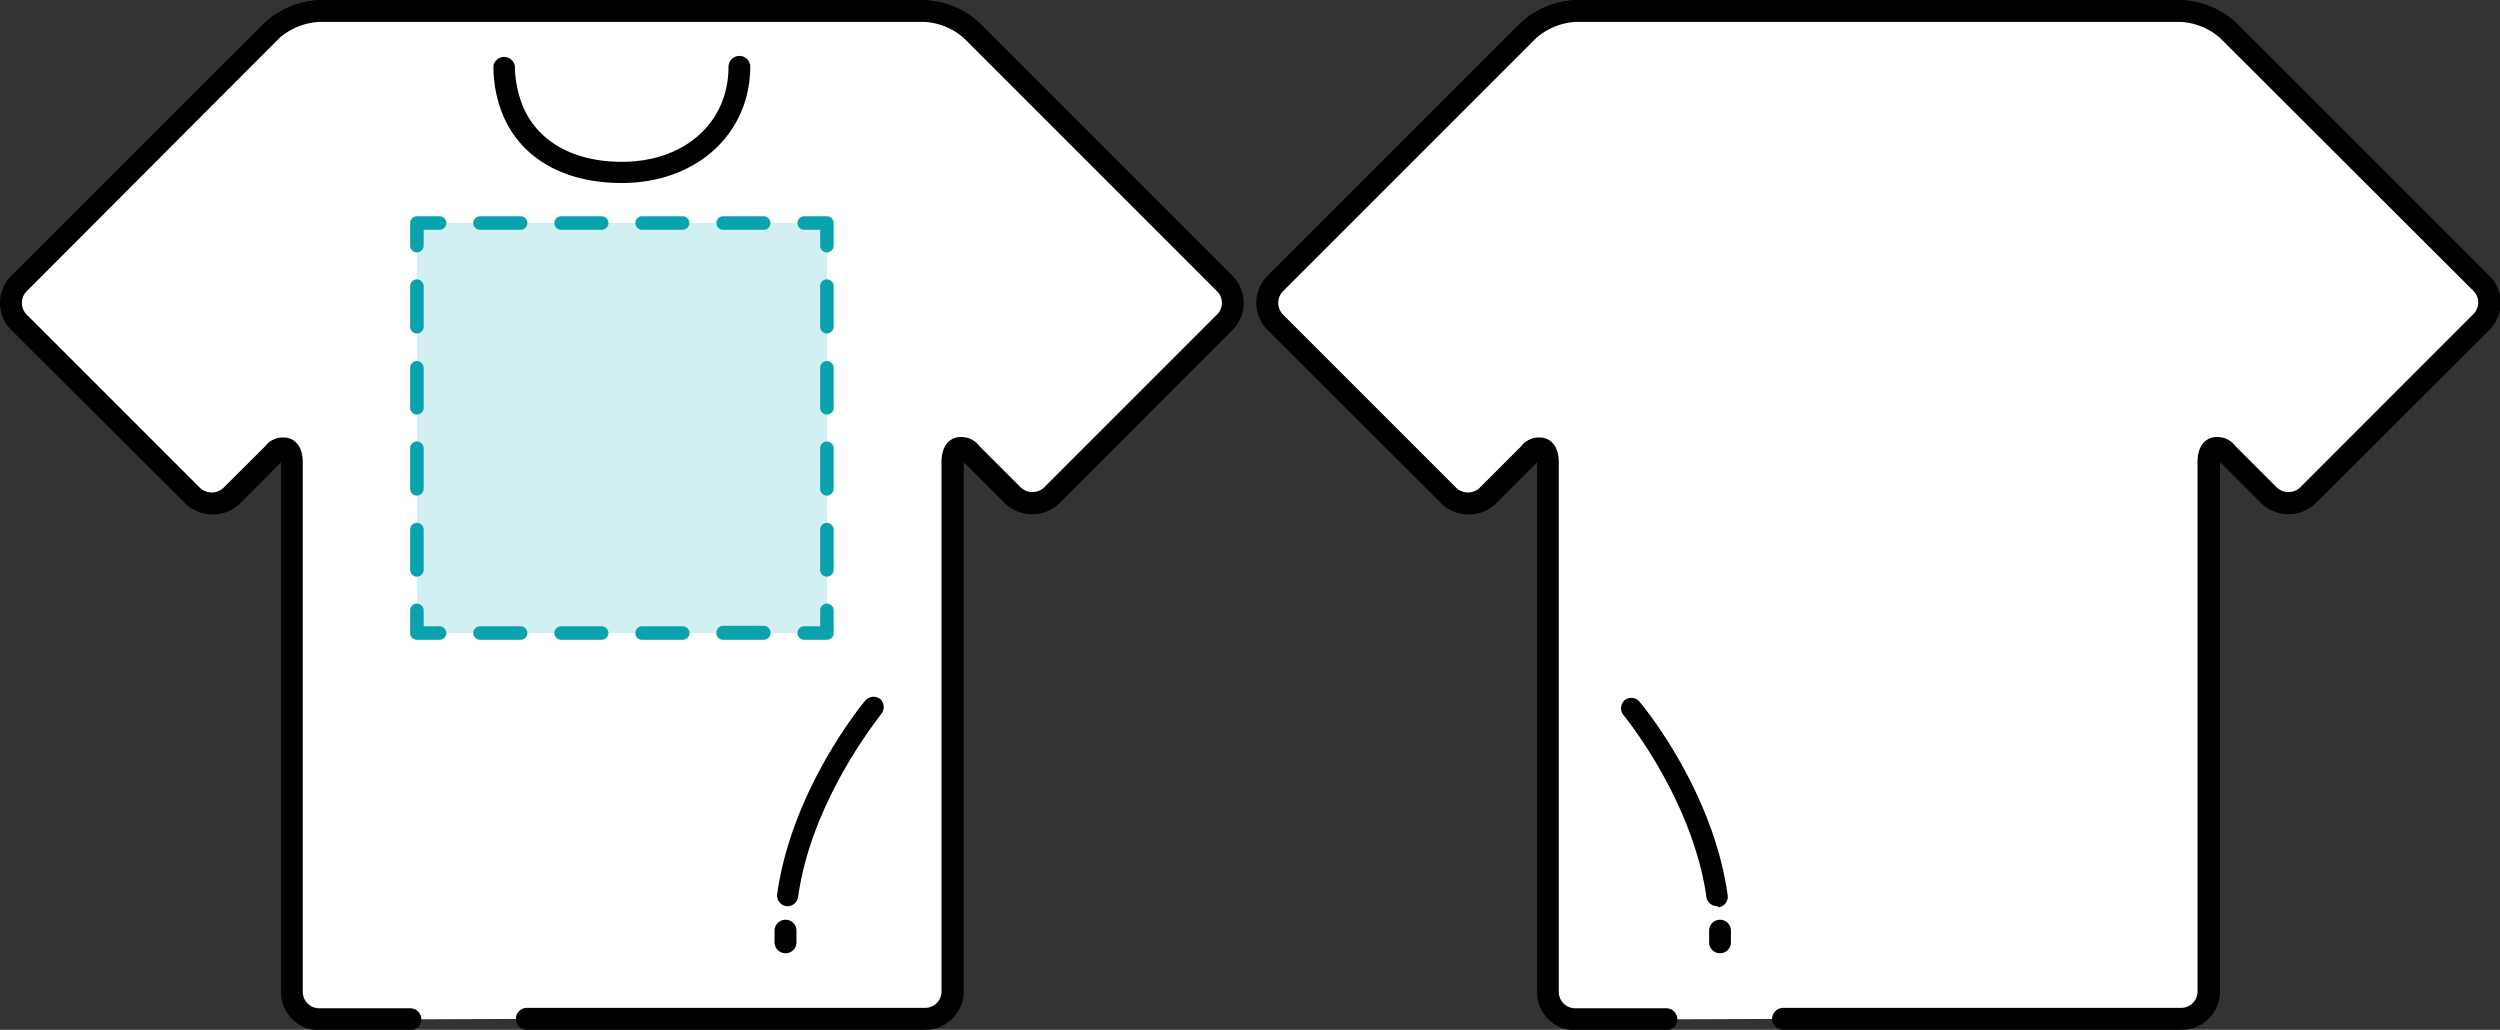 <svg xmlns="http://www.w3.org/2000/svg" viewBox="0 0 169.94 70"><rect x="0" y="0" width="169.94" height="70" fill="#333333" stroke="none"/><defs><style>.cls-1{fill:#fff;}.cls-2{fill:#d2eff1;}.cls-3{fill:#0aa3ad;}</style></defs><title>edit_pattern_1</title><g id="Layer_2" data-name="Layer 2"><g id="レイヤー_1" data-name="レイヤー 1"><path class="cls-1" d="M35.81,69.26H62.87a1.87,1.87,0,0,0,1.86-1.86v-36c0-1,.59-1.27,1.31-.54l2.8,2.8a1.87,1.87,0,0,0,2.63,0L83.26,21.9a1.86,1.86,0,0,0,0-2.62L66,2.06A5.13,5.13,0,0,0,62.87.74H21.68a5.13,5.13,0,0,0-3.17,1.32L1.29,19.28a1.84,1.84,0,0,0,0,2.62L13.07,33.69a1.87,1.87,0,0,0,2.63,0l2.81-2.8c.72-.73,1.31-.48,1.31.54v36a1.87,1.87,0,0,0,1.86,1.86h6.2"/><path d="M62.87,70H35.81a.74.74,0,0,1-.74-.74.75.75,0,0,1,.74-.75H62.87A1.11,1.11,0,0,0,64,67.4v-36c0-1.1.53-1.48.85-1.61a1.53,1.53,0,0,1,1.73.54l2.81,2.81a1.17,1.17,0,0,0,1.58,0L82.73,21.38a1.11,1.11,0,0,0,0-1.58L65.51,2.58a4.45,4.45,0,0,0-2.64-1.09H21.68A4.48,4.48,0,0,0,19,2.58L1.81,19.8a1.13,1.13,0,0,0,0,1.58L13.6,33.17a1.17,1.17,0,0,0,1.58,0L18,30.36a1.54,1.54,0,0,1,1.74-.54c.31.13.84.51.84,1.61v36a1.12,1.12,0,0,0,1.12,1.11h6.2a.75.75,0,0,1,.74.75.74.74,0,0,1-.74.74h-6.2a2.6,2.6,0,0,1-2.6-2.6v-36l0,0-2.8,2.81a2.68,2.68,0,0,1-3.68,0L.76,22.43a2.61,2.61,0,0,1,0-3.68L18,1.53A5.91,5.91,0,0,1,21.68,0H62.87a5.88,5.88,0,0,1,3.69,1.53L83.78,18.75a2.6,2.6,0,0,1,0,3.68L72,34.22a2.67,2.67,0,0,1-3.68,0l-2.81-2.81,0,0v36A2.61,2.61,0,0,1,62.87,70Z"/><path class="cls-1" d="M59.39,48.07s-4.84,5.81-5.82,12.79"/><path d="M53.57,61.6h-.11a.74.74,0,0,1-.63-.83c1-7.11,5.79-12.92,6-13.16a.75.75,0,0,1,1-.1.75.75,0,0,1,.09,1c0,.05-4.72,5.74-5.66,12.41A.74.74,0,0,1,53.57,61.6Z"/><line class="cls-1" x1="53.4" y1="63.26" x2="53.4" y2="64.06"/><path d="M53.4,64.8a.75.75,0,0,1-.75-.74v-.8a.75.75,0,0,1,.75-.74.74.74,0,0,1,.74.74v.8A.74.74,0,0,1,53.4,64.8Z"/><path d="M42.27,12.44c-4.18,0-7.21-1.89-8.3-5.2a10,10,0,0,1-.26-1,9.29,9.29,0,0,1-.17-1.76A.74.74,0,0,1,35,4.5,7.19,7.19,0,0,0,35.17,6a8.12,8.12,0,0,0,.22.81C36.26,9.43,38.77,11,42.27,11c4.27,0,7.25-2.66,7.25-6.46a.75.75,0,0,1,.75-.74A.74.74,0,0,1,51,4.5C51,9.1,47.34,12.44,42.27,12.44Z"/><path class="cls-1" d="M121.21,69.26h27.06a1.87,1.87,0,0,0,1.86-1.86v-36c0-1,.59-1.27,1.31-.54l2.8,2.8a1.87,1.87,0,0,0,2.63,0L168.66,21.9a1.86,1.86,0,0,0,0-2.62L151.44,2.06A5.13,5.13,0,0,0,148.27.74H107.08a5.13,5.13,0,0,0-3.17,1.32L86.69,19.28a1.84,1.84,0,0,0,0,2.62L98.47,33.69a1.87,1.87,0,0,0,2.63,0l2.81-2.8c.72-.73,1.31-.48,1.31.54v36a1.87,1.87,0,0,0,1.86,1.86h6.2"/><line class="cls-1" x1="116.92" y1="63.26" x2="116.92" y2="64.06"/><path d="M116.92,64.8a.74.74,0,0,1-.74-.74v-.8a.74.74,0,0,1,1.48,0v.8A.74.74,0,0,1,116.92,64.8Z"/><path d="M148.27,70H121.21a.75.75,0,0,1-.75-.74.76.76,0,0,1,.75-.75h27.06a1.11,1.11,0,0,0,1.11-1.11v-36c0-1.1.53-1.48.85-1.61a1.53,1.53,0,0,1,1.73.54l2.81,2.81a1.17,1.17,0,0,0,1.58,0l11.78-11.79a1.11,1.11,0,0,0,0-1.58L150.91,2.58a4.45,4.45,0,0,0-2.64-1.09H107.08a4.48,4.48,0,0,0-2.65,1.09L87.21,19.8a1.13,1.13,0,0,0,0,1.58L99,33.17a1.16,1.16,0,0,0,1.57,0l2.81-2.81a1.54,1.54,0,0,1,1.74-.54c.31.13.84.51.84,1.61v36a1.12,1.12,0,0,0,1.12,1.11h6.2a.75.75,0,0,1,.74.75.74.74,0,0,1-.74.74h-6.2a2.6,2.6,0,0,1-2.6-2.6v-36l0,0-2.8,2.81a2.68,2.68,0,0,1-3.68,0L86.16,22.43a2.61,2.61,0,0,1,0-3.68L103.38,1.53A5.91,5.91,0,0,1,107.08,0h41.19A5.88,5.88,0,0,1,152,1.53l17.22,17.22a2.6,2.6,0,0,1,0,3.68L157.4,34.22a2.67,2.67,0,0,1-3.68,0l-2.81-2.81,0,0v36A2.61,2.61,0,0,1,148.27,70Z"/><path class="cls-1" d="M110.92,48.07s4.84,5.81,5.83,12.79"/><path d="M116.75,61.6A.74.74,0,0,1,116,61c-.94-6.67-5.61-12.36-5.66-12.41a.75.75,0,0,1,.1-1,.73.73,0,0,1,1,.1c.21.24,5,6,6,13.16a.73.73,0,0,1-.63.83Z"/><rect class="cls-2" x="28.34" y="15.16" width="27.87" height="27.87"/><path class="cls-3" d="M56.21,43.49H54.67a.45.45,0,0,1-.46-.46.46.46,0,0,1,.46-.46h1.08V41.49a.46.46,0,0,1,.46-.46.47.47,0,0,1,.46.46V43A.46.46,0,0,1,56.21,43.49Z"/><path class="cls-3" d="M51.91,43.49H49.16A.45.45,0,0,1,48.7,43a.46.46,0,0,1,.46-.46h2.75a.47.47,0,0,1,.47.46A.46.46,0,0,1,51.91,43.49Zm-5.51,0H43.65a.45.45,0,0,1-.46-.46.46.46,0,0,1,.46-.46H46.4a.47.47,0,0,1,.47.46A.46.46,0,0,1,46.4,43.49Zm-5.5,0H38.14a.46.46,0,0,1-.46-.46.47.47,0,0,1,.46-.46H40.9a.47.47,0,0,1,.46.46A.46.46,0,0,1,40.9,43.49Zm-5.51,0H32.63a.46.46,0,0,1-.46-.46.47.47,0,0,1,.46-.46h2.76a.47.47,0,0,1,.46.46A.46.46,0,0,1,35.39,43.49Z"/><path class="cls-3" d="M29.88,43.49H28.34a.45.45,0,0,1-.46-.46V41.49a.46.46,0,0,1,.46-.46.47.47,0,0,1,.46.46v1.08h1.08a.47.47,0,0,1,.46.46A.46.46,0,0,1,29.88,43.49Z"/><path class="cls-3" d="M28.34,39.2a.46.46,0,0,1-.46-.46V36a.46.46,0,0,1,.46-.46.47.47,0,0,1,.46.46v2.76A.47.47,0,0,1,28.34,39.2Zm0-5.51a.46.46,0,0,1-.46-.46V30.47a.46.46,0,0,1,.46-.46.47.47,0,0,1,.46.46v2.76A.47.47,0,0,1,28.34,33.69Zm0-5.51a.46.46,0,0,1-.46-.46V25a.46.46,0,0,1,.46-.46.47.47,0,0,1,.46.46v2.76A.47.47,0,0,1,28.34,28.18Zm0-5.51a.46.46,0,0,1-.46-.46V19.45a.46.46,0,0,1,.46-.46.47.47,0,0,1,.46.46v2.76A.47.47,0,0,1,28.34,22.67Z"/><path class="cls-3" d="M28.34,17.16a.46.46,0,0,1-.46-.46V15.16a.46.46,0,0,1,.46-.46h1.54a.46.46,0,1,1,0,.92H28.8V16.7A.47.47,0,0,1,28.34,17.16Z"/><path class="cls-3" d="M51.91,15.62H49.16a.46.46,0,0,1,0-.92h2.75a.46.46,0,1,1,0,.92Zm-5.51,0H43.65a.46.46,0,1,1,0-.92H46.4a.46.46,0,1,1,0,.92Zm-5.5,0H38.14a.46.46,0,1,1,0-.92H40.9a.46.46,0,1,1,0,.92Zm-5.51,0H32.63a.46.46,0,1,1,0-.92h2.76a.46.46,0,1,1,0,.92Z"/><path class="cls-3" d="M56.21,17.16a.46.46,0,0,1-.46-.46V15.62H54.67a.46.46,0,0,1,0-.92h1.54a.47.47,0,0,1,.46.46V16.7A.47.47,0,0,1,56.21,17.16Z"/><path class="cls-3" d="M56.21,39.2a.46.46,0,0,1-.46-.46V36a.46.46,0,0,1,.46-.46.47.47,0,0,1,.46.46v2.76A.47.47,0,0,1,56.21,39.2Zm0-5.51a.46.46,0,0,1-.46-.46V30.47a.46.46,0,0,1,.46-.46.47.47,0,0,1,.46.46v2.76A.47.47,0,0,1,56.21,33.69Zm0-5.51a.46.46,0,0,1-.46-.46V25a.46.46,0,0,1,.46-.46.47.47,0,0,1,.46.46v2.76A.47.47,0,0,1,56.21,28.18Zm0-5.51a.46.46,0,0,1-.46-.46V19.45a.46.46,0,0,1,.46-.46.47.47,0,0,1,.46.46v2.76A.47.47,0,0,1,56.21,22.67Z"/></g></g></svg>